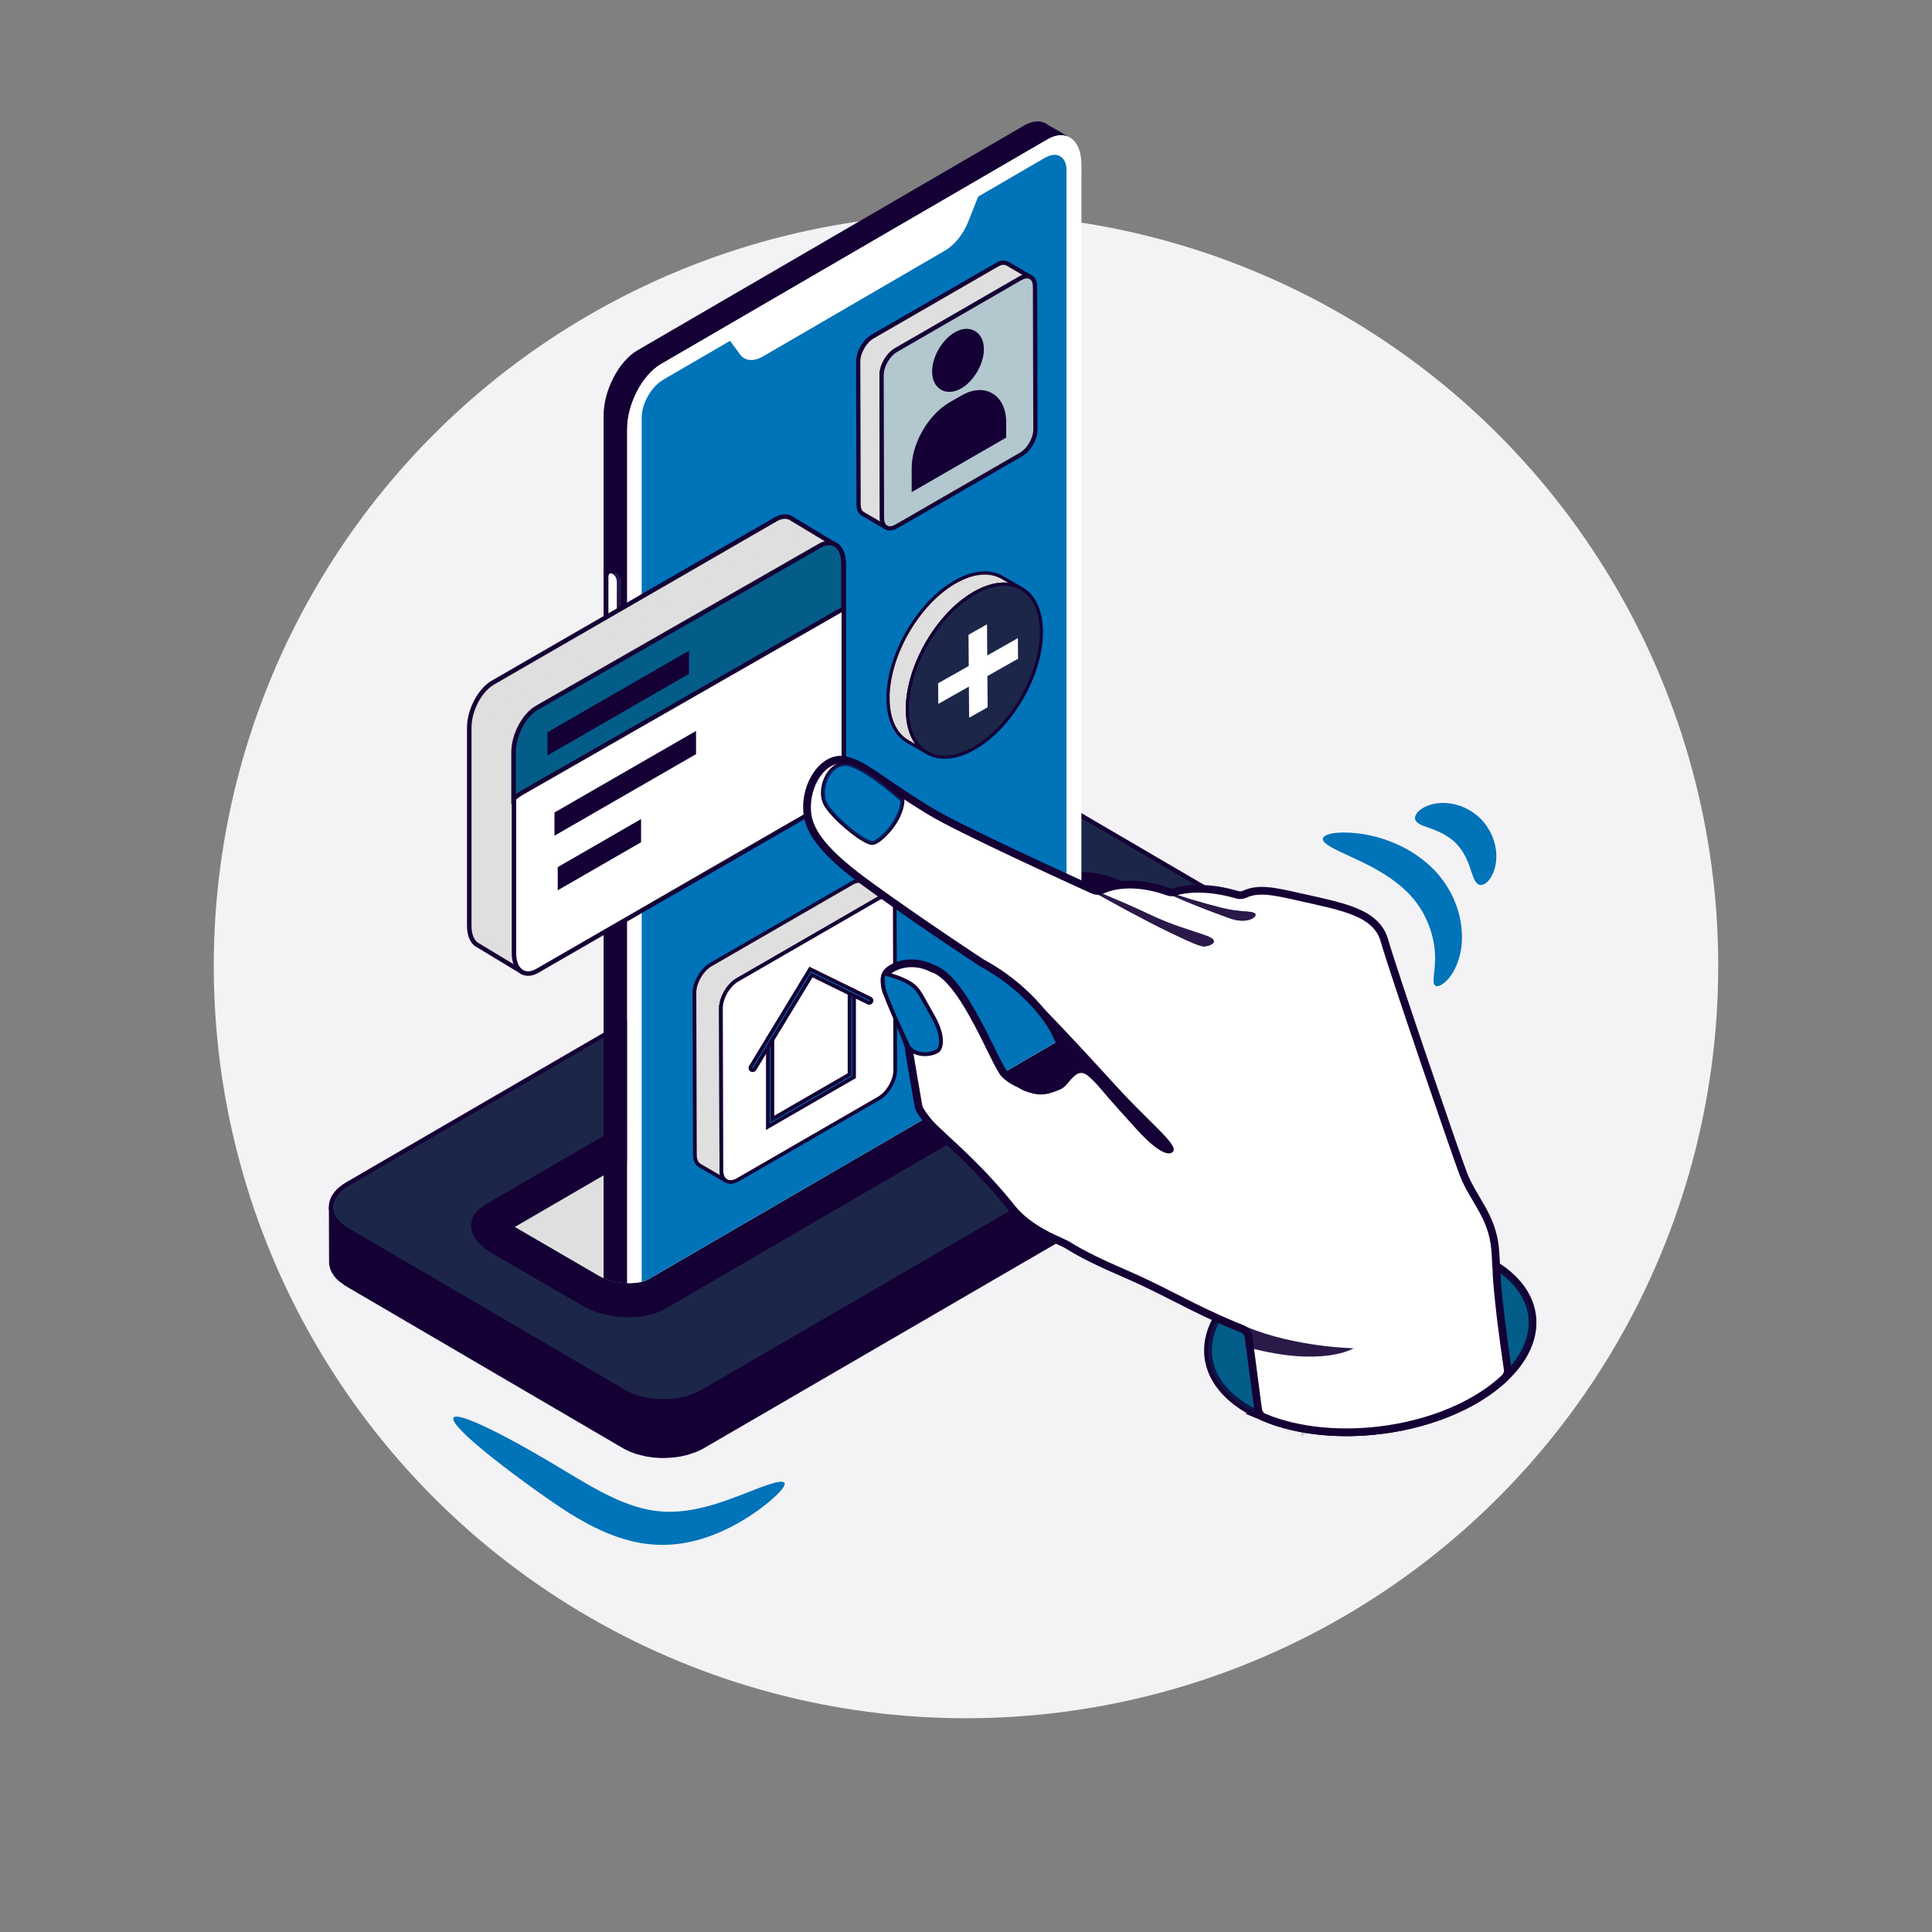 <?xml version="1.0" encoding="UTF-8"?>
<svg xmlns="http://www.w3.org/2000/svg" xmlns:xlink="http://www.w3.org/1999/xlink" viewBox="0 0 500 500">
  <rect x="0" y="0" width="500" height="500" fill="#808080" stroke="none"/>
  <defs>
    <style>
      .cls-1 {
        fill: none;
      }

      .cls-2 {
        fill: #dfdfdf;
      }

      .cls-3, .cls-4, .cls-5 {
        fill: #0073b9;
      }

      .cls-6, .cls-7, .cls-4, .cls-5, .cls-8 {
        stroke: #150035;
        stroke-miterlimit: 10;
      }

      .cls-6, .cls-7, .cls-8 {
        stroke-width: 2px;
      }

      .cls-6, .cls-9, .cls-8 {
        fill: #045d89;
      }

      .cls-10 {
        fill: #150135;
      }

      .cls-11 {
        isolation: isolate;
      }

      .cls-7, .cls-12 {
        fill: #fff;
      }

      .cls-13 {
        fill: #f3f2f4;
      }

      .cls-14 {
        fill: url(#Degradado_sin_nombre_860);
      }

      .cls-15, .cls-16 {
        opacity: .9;
      }

      .cls-5 {
        opacity: .4;
      }

      .cls-8 {
        opacity: .15;
      }

      .cls-17 {
        fill: #b3c7ce;
      }

      .cls-18 {
        fill: #1c2649;
      }

      .cls-19 {
        opacity: .8;
      }

      .cls-19, .cls-16, .cls-20 {
        fill: #150035;
      }

      .cls-21 {
        fill: url(#Degradado_sin_nombre_1088);
        mix-blend-mode: overlay;
      }

      .cls-22 {
        clip-path: url(#clippath);
      }
    </style>
    <clipPath id="clippath">
      <path class="cls-1" d="M155.01,330.23c2,1.17,4.91,1.86,7.76,1.86,2.41,0,4.13-.5,4.93-.97l141.22-82.11V-15.63l-154.05,89.77.14,256.1Z"/>
    </clipPath>
    <linearGradient id="Degradado_sin_nombre_1088" data-name="Degradado sin nombre 1088" x1="-453.37" y1="40.27" x2="-538.25" y2="348.24" gradientTransform="translate(751.4)" gradientUnits="userSpaceOnUse">
      <stop offset="0" stop-color="#fff"/>
      <stop offset="1" stop-color="#fff" stop-opacity="0"/>
    </linearGradient>
    <linearGradient id="Degradado_sin_nombre_860" data-name="Degradado sin nombre 860" x1="-591.73" y1="132.61" x2="-591.73" y2="166.69" gradientTransform="translate(751.4)" gradientUnits="userSpaceOnUse">
      <stop offset="0" stop-color="#252279"/>
      <stop offset="1" stop-color="#1d122a"/>
    </linearGradient>
  </defs>
  <g class="cls-11">
    <g id="Capa_2" data-name="Capa 2">
      <g id="Cerdito">
        <circle class="cls-13" cx="250" cy="250" r="194.68"/>
      </g>
      <path class="cls-3" d="M203.01,383.76c.32.53-.5,1.74-2.33,3.46-1.84,1.7-4.63,3.97-8.54,6.3-1.94,1.17-4.18,2.35-6.73,3.39-2.55,1.04-5.43,1.95-8.61,2.47-3.18.52-6.69.6-10.22.07-3.52-.51-6.99-1.63-10.3-3.05-6.6-2.92-11.95-6.7-16.63-10.01-4.68-3.33-8.84-6.44-12.25-9.15-6.83-5.43-10.71-9.31-10.03-10.35.68-1.04,5.79.96,13.51,5.02,3.86,2.03,8.37,4.59,13.31,7.54,4.94,2.95,10.13,6.26,15.68,8.7,2.78,1.19,5.51,2.11,8.16,2.6,2.65.5,5.22.59,7.74.4,5.03-.42,9.69-1.92,13.61-3.36,3.93-1.44,7.16-2.82,9.5-3.58,2.35-.77,3.8-.98,4.13-.45Z"/>
      <path class="cls-3" d="M371.43,255.07c-1.06-.81.18-3.8-.06-8.2-.08-2.2-.59-4.77-1.6-7.46-.54-1.33-1.16-2.7-1.98-4.01-.82-1.31-1.76-2.58-2.84-3.75-4.61-4.87-10.64-7.77-15.17-9.84-4.55-2.08-7.61-3.51-7.42-4.78.17-1.18,3.57-2,9.12-1.35,2.76.34,6.06,1.09,9.58,2.6,3.51,1.49,7.25,3.84,10.44,7.2,1.63,1.75,2.95,3.67,3.99,5.63,1.04,1.96,1.74,3.99,2.23,5.95.91,3.95.81,7.71-.05,10.68-.84,2.98-2.22,5.12-3.5,6.26-1.27,1.16-2.27,1.44-2.74,1.08Z"/>
      <path class="cls-3" d="M382.7,228.92c-1.16-.52-1.52-2.32-2.26-4.36-.69-2.05-1.85-4.5-3.6-6.29-1.75-1.79-4.18-2.99-6.22-3.72-2.03-.78-3.82-1.17-4.32-2.34-.23-.57-.05-1.29.63-2.05.67-.76,1.88-1.51,3.55-1.97,1.66-.46,3.78-.56,6.06-.02,2.27.53,4.71,1.77,6.73,3.8,1.99,2.05,3.18,4.52,3.67,6.8.5,2.29.36,4.41-.13,6.06-.49,1.66-1.26,2.85-2.03,3.51-.78.67-1.5.83-2.06.59Z"/>
      <g>
        <g>
          <g>
            <g>
              <path class="cls-20" d="M85.9,313.88c.02.05.03.11.05.16.16.46.39.9.68,1.34.05.08.1.16.16.24.31.43.69.86,1.14,1.26.29.26.66.5,1,.75.3.21.55.44.89.64l71.73,41.95c.86.5,1.82.9,2.82,1.25.35.12.71.23,1.08.33.47.13.95.26,1.44.36.57.12,1.15.23,1.75.3.14.02.28.04.42.06.8.09,1.6.13,2.41.13.13,0,.25,0,.38,0,.8,0,1.59-.05,2.38-.13.12-.01.24-.03.35-.04.78-.09,1.55-.23,2.3-.4.14-.03.28-.07.42-.1.68-.17,1.34-.37,1.98-.61.12-.04.24-.07.35-.12.77-.3,1.5-.64,2.18-1.04l166.95-97c2.82-1.64,4.23-3.79,4.23-5.94l.04,14.13c0,2.15-1.41,4.31-4.23,5.95l-166.95,97c-.65.38-1.34.71-2.07,1-.04.01-.08.02-.11.04-.11.04-.23.08-.35.12-.42.15-.84.31-1.28.43-.23.07-.47.12-.71.18-.14.03-.27.07-.41.1-.13.03-.25.07-.38.09-.47.1-.94.18-1.42.25-.17.02-.34.04-.5.06-.12.01-.24.03-.35.04-.18.02-.35.05-.53.06-.47.04-.94.06-1.41.08-.15,0-.29,0-.44,0-.13,0-.25,0-.38,0-.22,0-.43,0-.65,0-.53-.02-1.06-.05-1.59-.11-.06,0-.12-.02-.17-.02-.14-.02-.28-.04-.42-.06-.41-.05-.83-.1-1.23-.17-.18-.03-.34-.09-.52-.13-.49-.1-.96-.23-1.43-.36-.25-.07-.52-.11-.76-.19-.11-.04-.21-.1-.32-.14-1-.35-1.96-.75-2.82-1.25l-71.73-41.95c-.06-.03-.12-.07-.17-.1-.28-.17-.48-.36-.72-.54-.34-.24-.7-.48-.99-.74-.03-.02-.07-.04-.09-.07-.33-.31-.63-.63-.89-.96-.06-.08-.1-.16-.16-.23-.06-.08-.11-.16-.16-.24-.09-.13-.19-.26-.26-.39-.15-.27-.28-.54-.38-.82-.02-.04-.02-.09-.04-.13-.02-.05-.03-.11-.05-.16-.05-.17-.11-.35-.15-.52-.05-.28-.09-.55-.09-.83,0-.04,0-.08,0-.13l-.04-14.13c0,.5.09.99.25,1.48Z"/>
              <path class="cls-20" d="M172.2,377.33c-.05,0-.11,0-.16,0h-.56s-.23,0-.23,0c-.15,0-.29,0-.43,0-.55-.02-1.09-.06-1.62-.11-.04,0-.08,0-.12-.02h-.06c-.09-.02-.17-.03-.26-.04l-.36-.05c-.36-.05-.72-.09-1.07-.15-.11-.02-.22-.05-.33-.08-.07-.02-.13-.04-.2-.05-.54-.11-1.04-.25-1.47-.37-.1-.03-.2-.05-.3-.07-.16-.04-.33-.07-.48-.12-.09-.03-.16-.07-.24-.1-.03-.01-.06-.03-.09-.04-1.19-.41-2.12-.83-2.92-1.29l-71.91-42.06c-.2-.12-.36-.25-.51-.37-.08-.06-.16-.13-.25-.19l-.24-.17c-.27-.19-.56-.39-.8-.61-.03-.01-.07-.05-.1-.08-.35-.33-.67-.67-.94-1.02-.05-.06-.08-.12-.12-.18-.02-.02-.03-.05-.05-.07-.05-.07-.09-.13-.13-.2l-.12-.18c-.07-.1-.14-.2-.2-.3-.16-.29-.3-.59-.42-.9-.02-.04-.03-.08-.04-.12-.02-.06-.03-.1-.04-.15l-.04-.15c-.05-.16-.1-.32-.13-.48-.06-.3-.1-.61-.1-.92v-.14s-.04-14.13-.04-14.13h0s1.1,0,1.1,0c0,.41.07.84.22,1.32l.03.09c.15.44.36.84.63,1.27l.04.06c.03.05.07.11.11.16.3.41.65.81,1.06,1.17.19.18.44.35.7.53l.25.18c.11.08.21.15.31.23.18.14.34.26.54.38l71.73,41.95c.74.43,1.61.82,2.73,1.2.34.12.69.22,1.05.32.56.16.99.27,1.4.35.68.14,1.21.23,1.7.29l.19.03c.07.01.14.02.22.03.74.08,1.53.12,2.36.13h.37c.77,0,1.55-.05,2.33-.13l.35-.04c.76-.09,1.51-.22,2.24-.39.09-.02.19-.04.28-.07l.13-.03c.65-.16,1.3-.36,1.92-.59.06-.02.12-.04.18-.06.06-.02.11-.04.16-.06.77-.3,1.48-.64,2.1-1l166.95-97c2.56-1.48,3.96-3.43,3.95-5.47h1.1s.04,14.12.04,14.12c0,2.45-1.59,4.73-4.5,6.42l-166.95,97c-.66.38-1.38.73-2.14,1.03-.03.01-.06.02-.1.03-.09.03-.16.06-.24.08-.05.01-.09.03-.14.05-.45.17-.88.32-1.32.45-.16.05-.32.08-.48.12l-.37.09c-.1.02-.2.05-.3.07l-.15.04c-.08.02-.16.04-.24.06-.48.1-.97.19-1.46.25-.11.02-.21.03-.32.04l-.76.08c-.12.01-.23.03-.35.04-.47.04-.95.07-1.44.08-.04,0-.08,0-.11,0ZM171.49,376.22h.57c.08,0,.15,0,.23,0,.47-.01.93-.04,1.38-.07.1,0,.2-.02.3-.03l.78-.09c.09,0,.19-.02.28-.03.46-.07.93-.15,1.39-.24.06-.01.12-.03.18-.04.06-.02.12-.03.18-.05.09-.02.18-.04.27-.07l.39-.09c.14-.03.29-.07.43-.11.4-.12.79-.26,1.2-.41.1-.04.16-.06.23-.08.05-.02.11-.03.16-.05.03-.01.06-.02.09-.03.73-.29,1.4-.61,2.01-.97l166.95-97c2.56-1.49,3.96-3.43,3.95-5.47l-.03-10.72c-.76,1.12-1.91,2.15-3.41,3.02l-166.95,97c-.67.39-1.43.75-2.26,1.07-.07.03-.15.05-.23.08l-.13.04c-.66.24-1.35.45-2.04.62l-.12.03c-.1.03-.2.05-.3.07-.76.17-1.55.31-2.35.41l-.36.04c-.81.08-1.63.13-2.43.14-.11,0-.22,0-.32,0h-.06c-.86,0-1.69-.05-2.47-.14-.09,0-.18-.02-.27-.04l-.16-.02c-.53-.07-1.08-.16-1.79-.31-.56-.11-1.08-.26-1.47-.37-.37-.11-.75-.22-1.11-.34-1.19-.41-2.12-.82-2.92-1.29l-71.73-41.95c-.25-.15-.46-.3-.65-.46-.09-.07-.18-.14-.28-.21l-.24-.17c-.28-.19-.56-.39-.81-.62-.46-.42-.87-.87-1.21-1.35-.04-.06-.08-.12-.12-.18l.03,10.87c0,.25.03.5.08.74.02.12.06.24.1.36l.06.21c.03.08.04.12.04.15.09.26.21.51.35.75.04.07.09.14.13.2.04.05.07.1.11.16l.04.06c.03.05.07.1.11.16.03.04.06.09.09.13.02.03.03.06.06.08.24.31.52.61.83.9.02,0,.06.04.09.06.19.18.43.34.69.52l.25.18c.1.07.2.15.3.23.12.1.24.2.39.29l.17.1,71.73,41.95c.74.43,1.6.81,2.73,1.2.08.03.15.06.22.1.03.01.06.03.09.04.12.04.25.07.38.1.12.03.24.06.36.09.4.11.89.24,1.39.35.09.02.18.04.27.07.08.02.15.04.23.06.33.06.67.1,1.01.14l.39.05c.07.01.14.02.21.03l.17.02c.51.05,1.03.09,1.55.1.13,0,.26,0,.39,0h.24Z"/>
            </g>
            <g>
              <path class="cls-18" d="M89.87,306.46c-5.6,3.25-5.63,8.55-.07,11.8l71.73,41.95c5.59,3.27,14.65,3.26,20.25,0l166.95-97c5.6-3.25,5.65-8.54.07-11.8l-71.73-41.95c-5.57-3.26-14.65-3.26-20.25,0l-166.95,97Z"/>
              <path class="cls-20" d="M171.65,363.19c-3.77,0-7.53-.84-10.39-2.51l-71.73-41.95c-2.86-1.67-4.43-3.93-4.43-6.36,0-2.44,1.6-4.72,4.5-6.4l.28.48-.28-.48,166.95-97c5.76-3.34,15.09-3.34,20.81,0l71.73,41.95c2.86,1.68,4.44,3.93,4.44,6.36,0,2.44-1.6,4.72-4.5,6.4l-166.95,97c-2.88,1.67-6.65,2.51-10.42,2.51ZM90.15,306.93c-2.54,1.48-3.94,3.41-3.95,5.45,0,2.02,1.38,3.94,3.88,5.4l71.73,41.95c5.41,3.16,14.25,3.16,19.69,0l166.95-97c2.55-1.48,3.95-3.41,3.95-5.45,0-2.02-1.38-3.93-3.89-5.4l-71.73-41.95c-5.41-3.16-14.25-3.16-19.69,0l-166.95,97Z"/>
            </g>
          </g>
          <g>
            <path class="cls-2" d="M162.77,332.09c-2.85,0-5.76-.7-7.76-1.86l-21.83-12.7,141.22-82.11c.8-.47,2.52-.97,4.93-.97,2.85,0,5.76.7,7.76,1.86l21.83,12.7-141.22,82.11c-.8.47-2.52.97-4.93.97Z"/>
            <path class="cls-20" d="M314.92,242.34l-23.47-13.65c-6.32-3.67-15.96-4.08-21.44-.89l-144.39,83.96c-5.47,3.18-4.78,8.79,1.54,12.46l23.47,13.65c6.32,3.67,15.96,4.08,21.44.89l144.39-83.96c5.47-3.18,4.78-8.79-1.54-12.46ZM167.7,331.13c-.8.47-2.52.97-4.93.97-2.85,0-5.76-.7-7.76-1.86l-21.83-12.7,141.22-82.11c.8-.47,2.52-.97,4.93-.97,2.85,0,5.76.7,7.76,1.86l21.83,12.7-141.22,82.11Z"/>
          </g>
          <g class="cls-22">
            <g>
              <path class="cls-12" d="M162.25,346.21V111.05c0-6.5,3.92-14.05,8.77-16.87l100.06-58.18c4.84-2.81,8.77.17,8.77,6.67v235.16c0,6.5-3.92,14.05-8.77,16.87l-100.06,58.18c-4.84,2.81-8.77-.17-8.77-6.67Z"/>
              <path class="cls-21" d="M277.47,36.03c1.13,1.32,1.81,3.4,1.81,6.09v235.16c0,6.5-3.92,14.05-8.77,16.87l-100.06,58.18c-2.53,1.47-4.8,1.35-6.4-.02,1.6,1.88,4.12,2.24,6.96.59l100.06-58.18c4.84-2.82,8.77-10.37,8.77-16.87V42.68c0-3.11-.9-5.4-2.37-6.65Z"/>
              <g>
                <path class="cls-20" d="M276.84,35.58h0s-.18-.11-.18-.11c.06.03.12.08.18.11Z"/>
                <path class="cls-20" d="M164.64,352.89c-1.48-1.25-2.39-3.55-2.39-6.67V111.05c0-6.5,3.92-14.05,8.77-16.87l100.06-58.18c2.12-1.23,4.06-1.35,5.57-.56l-5.34-3.06c-1.59-1.26-3.81-1.33-6.27.1l-100.06,58.18c-4.84,2.81-8.77,10.37-8.77,16.87v235.16c0,3.9,1.42,6.52,3.59,7.4h0s4.84,2.8,4.84,2.8Z"/>
                <path class="cls-20" d="M166.06,353.7h.02s0,0,0,0c0,0-.01,0-.02,0Z"/>
              </g>
              <path class="cls-20" d="M166.07,353.71h0s-.01,0-.02,0h.02ZM270.23,35.73l-100.06,58.18c-4.84,2.81-8.77,10.37-8.77,16.87v235.16c0,2.75.71,4.87,1.89,6.18l1.34.77c-1.48-1.25-2.39-3.55-2.39-6.67V111.05c0-6.5,3.92-14.05,8.77-16.87l100.06-58.18c1.64-.95,3.18-1.23,4.49-.94-1.48-.66-3.32-.51-5.33.66ZM276.66,35.46c.06.03.12.08.18.11h0s-.18-.11-.18-.11Z"/>
              <path class="cls-3" d="M270.42,40.84l-17.27,10.04-2.59,6.54c-1.26,3.18-3.54,6.01-5.99,7.43l-47.05,27.36c-2.46,1.43-4.73,1.25-5.99-.47l-2.59-3.53-17.27,10.04c-3.09,1.8-5.6,6.17-5.6,9.76v236.79c0,3.59,2.51,5.05,5.6,3.25l98.75-57.42c3.09-1.8,5.6-6.17,5.6-9.76V44.09c0-3.59-2.51-5.05-5.6-3.25Z"/>
              <path class="cls-14" d="M159.75,172.86l-.15-.09c-.56-.32-1.01-1.2-1.01-1.94v-21.57c0-.75.45-1.09,1.01-.77l.15.09c.56.32,1.01,1.2,1.01,1.94v21.57c0,.75-.45,1.09-1.01.77Z"/>
              <path class="cls-12" d="M158.62,172.86l-.15-.09c-.56-.32-1.01-1.2-1.01-1.94v-21.57c0-.75.45-1.09,1.01-.77l.15.09c.56.32,1.01,1.2,1.01,1.94v21.57c0,.75-.45,1.09-1.01.77Z"/>
            </g>
          </g>
        </g>
        <g>
          <g>
            <path class="cls-2" d="M247.02,150.71c4.82-2.81,9.19-3.09,12.36-1.26l5.01,2.88c-3.17-1.82-7.55-1.55-12.36,1.26-9.58,5.59-17.28,19.05-17.2,30.09.04,5.47,1.99,9.32,5.12,11.11l-5.01-2.88c-3.13-1.8-5.08-5.64-5.12-11.11-.08-11.04,7.62-24.5,17.2-30.09Z"/>
            <path class="cls-20" d="M239.74,195.15l-5.01-2.88c-3.39-1.95-5.28-6.03-5.32-11.47-.08-11.15,7.73-24.81,17.4-30.45,4.8-2.8,9.34-3.25,12.78-1.26l5.01,2.88s0,0,0,0l-.41.72h0c-3.18-1.83-7.42-1.38-11.94,1.26-9.45,5.51-17.07,18.85-16.99,29.73.04,5.14,1.78,8.96,4.91,10.76l-.41.72ZM247.23,151.07h0c-9.45,5.51-17.07,18.85-16.99,29.73.04,5.14,1.78,8.96,4.91,10.76l1.73,1c-1.58-2.19-2.44-5.22-2.46-8.87-.08-11.15,7.73-24.81,17.4-30.45,3.23-1.88,6.35-2.7,9.09-2.43l-1.73-.99c-3.18-1.83-7.42-1.38-11.95,1.26Z"/>
          </g>
          <g>
            <path class="cls-18" d="M252.02,153.59c-9.58,5.59-17.28,19.05-17.2,30.09.08,11.02,7.91,15.43,17.49,9.85,9.57-5.58,17.28-19.05,17.2-30.07-.08-11.04-7.92-15.44-17.49-9.86Z"/>
            <path class="cls-20" d="M244.47,196.37c-1.71,0-3.3-.4-4.7-1.2-3.41-1.94-5.32-6.02-5.36-11.49-.08-11.15,7.73-24.81,17.4-30.45h0c4.78-2.79,9.31-3.24,12.75-1.28,3.42,1.95,5.32,6.03,5.36,11.5.08,11.14-7.73,24.79-17.4,30.43-2.83,1.65-5.57,2.49-8.05,2.49ZM259.85,151.58c-2.33,0-4.93.79-7.62,2.37h0c-9.45,5.51-17.07,18.85-16.99,29.73.04,5.16,1.79,8.98,4.94,10.77,3.17,1.81,7.41,1.35,11.92-1.28,9.45-5.51,17.07-18.84,16.99-29.71-.04-5.16-1.79-8.99-4.94-10.78-1.28-.73-2.73-1.09-4.3-1.09Z"/>
          </g>
          <g>
            <path class="cls-12" d="M261.71,169.46l-7.28,4.12c-.4.23-.65.66-.65,1.12l.06,7.32-1.29.73-.04-5.9c0-.97-1.06-1.58-1.9-1.1l-6.03,3.42v-1.32s7.26-4.12,7.26-4.12c.4-.23.65-.66.65-1.12l-.06-7.32,1.29-.73.04,5.9c0,.97,1.06,1.58,1.9,1.1l6.05-3.43v1.32Z"/>
            <polygon class="cls-12" points="250.81 185.75 250.75 177.69 242.83 182.17 242.79 176.83 250.71 172.35 250.65 164.28 255.44 161.57 255.5 169.63 263.43 165.14 263.47 170.48 255.54 174.97 255.6 183.04 250.81 185.75"/>
          </g>
        </g>
        <g>
          <g>
            <path class="cls-2" d="M225.85,87.08l32.18-18.58c1.05-.6,2-.66,2.68-.26l6.05,3.51c-.69-.4-1.64-.34-2.68.26l-32.18,18.58c-2.08,1.2-3.76,4.12-3.75,6.51l.1,36.98c0,1.19.42,2.02,1.1,2.42l-6.05-3.51c-.68-.39-1.09-1.23-1.1-2.42l-.1-36.98c0-2.39,1.67-5.31,3.75-6.51Z"/>
            <path class="cls-20" d="M229.07,136.97s0,0,0,0l-6.04-3.51c-.88-.51-1.37-1.54-1.37-2.89l-.1-36.98c0-2.61,1.76-5.68,4.03-6.99l32.18-18.58c1.19-.69,2.34-.78,3.24-.26l6.05,3.52s0,0,0,0l-.56.96h0c-.54-.31-1.29-.22-2.13.26l-32.18,18.58c-1.92,1.11-3.48,3.81-3.48,6.03l.1,36.98c0,.94.29,1.63.82,1.94h0s-.56.96-.56.96ZM226.13,87.56c-1.92,1.11-3.48,3.81-3.48,6.03l.1,36.98c0,.95.29,1.63.82,1.94l4.2,2.44c-.05-.27-.07-.56-.07-.86l-.1-36.98c0-2.61,1.76-5.68,4.03-6.99l32.18-18.58c.28-.16.55-.29.83-.38l-4.19-2.44c-.54-.31-1.3-.22-2.13.26l-32.18,18.58Z"/>
          </g>
          <g>
            <path class="cls-17" d="M231.9,90.59c-2.08,1.2-3.76,4.12-3.75,6.51l.1,36.98c0,2.39,1.7,3.35,3.78,2.15l32.18-18.58c2.08-1.2,3.77-4.11,3.76-6.5l-.1-36.98c0-2.39-1.7-3.36-3.78-2.16l-32.18,18.58Z"/>
            <path class="cls-20" d="M230.34,137.3c-.45,0-.88-.11-1.26-.33-.89-.51-1.38-1.54-1.38-2.9l-.1-36.98c0-2.61,1.76-5.68,4.03-6.99l32.18-18.58c1.19-.69,2.34-.78,3.23-.27.89.51,1.38,1.54,1.38,2.9l.1,36.98c0,2.61-1.77,5.67-4.04,6.98l-32.18,18.58c-.68.39-1.35.59-1.97.59ZM265.77,72.05c-.42,0-.9.15-1.41.44l-32.18,18.58c-1.92,1.11-3.48,3.81-3.48,6.03l.1,36.98c0,.95.3,1.64.83,1.94.54.31,1.29.21,2.12-.27l32.18-18.58c1.93-1.11,3.49-3.82,3.48-6.02l-.1-36.98c0-.95-.3-1.64-.83-1.95-.21-.12-.45-.18-.71-.18Z"/>
          </g>
          <g id="Account">
            <g>
              <g>
                <path class="cls-20" d="M245.7,100.87c-.68,0-1.31-.16-1.88-.49-1.31-.76-2.04-2.26-2.04-4.23,0-3.6,2.45-7.84,5.57-9.65h0c1.7-.99,3.36-1.11,4.68-.35,1.31.76,2.04,2.26,2.04,4.23,0,3.6-2.45,7.84-5.57,9.65-.97.56-1.92.84-2.81.84Z"/>
                <path class="cls-20" d="M245.7,101.42c-.78,0-1.5-.19-2.15-.56-1.49-.86-2.32-2.54-2.32-4.71,0-3.68,2.42-7.98,5.57-9.96h0s.28-.17.28-.17c1.87-1.09,3.73-1.21,5.23-.35,1.49.86,2.32,2.54,2.32,4.71,0,3.78-2.57,8.23-5.84,10.12-1.05.61-2.09.91-3.09.91ZM247.77,86.91l-.13.08c-2.97,1.71-5.29,5.74-5.29,9.17,0,1.76.63,3.1,1.76,3.75,1.14.65,2.61.53,4.13-.35,2.97-1.71,5.29-5.74,5.29-9.17,0-1.76-.63-3.1-1.76-3.75-1.11-.64-2.53-.54-4,.28Z"/>
              </g>
              <g>
                <path class="cls-20" d="M256.53,102.28c-2.08-1.2-4.72-1-7.45.57l-3.07,1.77c-5.33,3.09-9.52,10.33-9.52,16.49v5.29l23.36-13.47v-3.64c0-3.24-1.2-5.79-3.32-7.01Z"/>
                <path class="cls-20" d="M235.94,127.35v-6.24c0-6.34,4.3-13.79,9.79-16.97l3.07-1.77c2.9-1.67,5.74-1.88,8-.57,2.29,1.32,3.6,4.05,3.6,7.49v3.96l-24.46,14.11ZM253.57,102.06c-1.31,0-2.75.43-4.21,1.27l-3.07,1.77c-5.18,3-9.24,10.03-9.24,16.01v4.33l22.25-12.83v-3.32c0-3.04-1.11-5.42-3.05-6.53h0c-.81-.47-1.71-.7-2.68-.7Z"/>
              </g>
            </g>
          </g>
        </g>
        <g>
          <g>
            <g>
              <path class="cls-2" d="M127.51,176.69l73.23-42.28c1.45-.84,2.78-.92,3.82-.4h0c.14.07.28.16.41.25l10.59,6.39c.42.26.56.79.32,1.22l-5.73,10.34v40.07c0,4.47-2.72,9.66-6.07,11.59l-57.7,33.31-11.32,14.32-11.4-6.89c-1.36-.7-2.23-2.45-2.23-4.98v-51.36c0-4.47,2.72-9.66,6.07-11.59Z"/>
              <path class="cls-20" d="M135.21,252.28l-11.84-7.16c-1.58-.81-2.51-2.81-2.51-5.48v-51.36c0-4.65,2.85-10.07,6.36-12.1l73.23-42.28c1.56-.9,3.12-1.05,4.38-.41.16.08.32.18.49.3l10.55,6.37c.69.42.92,1.3.53,2l-5.65,10.21v39.91c0,4.65-2.85,10.07-6.36,12.1l-57.6,33.26-11.57,14.63ZM127.81,177.2c-3.19,1.84-5.78,6.81-5.78,11.09v51.36c0,2.21.7,3.84,1.91,4.46l10.99,6.65,11.07-14,57.79-33.37c3.19-1.84,5.78-6.81,5.78-11.09v-40.22l5.8-10.48c.09-.15.03-.35-.12-.44l-10.59-6.39c-.15-.1-.26-.17-.37-.23-.91-.46-2.04-.33-3.27.38l-73.23,42.28Z"/>
            </g>
            <path class="cls-2" d="M131.56,181.33l69.88-42.28c1.38-.84,2.65-.92,3.65-.4h0c.14.07.26.16.39.25l10.11,6.39c.4.26.53.79.31,1.22l-5.47,10.34v40.07c0,4.47-2.59,9.66-5.79,11.59l-55.06,33.31-5.12,2.15-9.86-2.13c-1.3-.7-8.83,2.53-8.83,0v-48.92c0-4.47,2.59-9.66,5.79-11.59Z"/>
            <g>
              <g>
                <path class="cls-12" d="M139.08,251.23l73.23-42.28c3.35-1.94,6.07-7.13,6.07-11.59v-51.36c0-4.47-2.72-6.52-6.07-4.59l-73.23,42.28c-3.35,1.94-6.07,7.13-6.07,11.59v51.36c0,4.47,2.72,6.52,6.07,4.59Z"/>
                <path class="cls-20" d="M136.67,252.54c-.66,0-1.29-.16-1.85-.49-1.52-.88-2.39-2.85-2.39-5.41v-51.36c0-4.65,2.85-10.07,6.36-12.1l73.23-42.28c1.65-.95,3.26-1.06,4.55-.32,1.52.88,2.39,2.85,2.39,5.41v51.36c0,4.65-2.85,10.07-6.36,12.1l-73.23,42.28c-.93.54-1.85.81-2.7.81ZM214.72,141.27c-.65,0-1.37.22-2.12.65l-73.23,42.28c-3.19,1.84-5.78,6.81-5.78,11.09v51.36c0,2.14.66,3.74,1.81,4.4.91.53,2.12.41,3.39-.32l73.23-42.28c3.19-1.84,5.78-6.81,5.78-11.09v-51.36c0-2.14-.66-3.74-1.81-4.4-.38-.22-.81-.33-1.27-.33Z"/>
              </g>
              <g>
                <path class="cls-9" d="M134.85,205.3c-.68.39-1.33.9-1.95,1.49v-12.14c0-4.43,2.72-9.58,6.07-11.5l73.21-41.93c3.35-1.92,6.07.12,6.07,4.55v11.76s-83.4,47.76-83.4,47.76Z"/>
                <path class="cls-20" d="M132.32,208.15v-13.5c0-4.61,2.85-10,6.36-12l73.21-41.93c1.65-.95,3.27-1.06,4.57-.31,1.51.87,2.37,2.83,2.37,5.36v12.1l-83.69,47.93c-.61.35-1.23.82-1.83,1.4l-.99.94ZM214.6,141.09c-.65,0-1.38.22-2.12.64l-73.21,41.93c-3.18,1.82-5.77,6.75-5.77,10.99v10.87c.36-.28.72-.52,1.08-.72l83.11-47.59v-11.43c0-2.11-.65-3.69-1.79-4.35-.38-.22-.81-.33-1.28-.33Z"/>
              </g>
            </g>
          </g>
          <polygon class="cls-20" points="144.34 224.41 165.91 211.97 165.91 217.97 144.34 230.41 144.34 224.41"/>
          <polygon class="cls-20" points="143.5 210.27 180.14 189.16 180.14 195.17 143.5 216.28 143.5 210.27"/>
          <polygon class="cls-20" points="141.69 189.5 178.32 168.39 178.32 174.39 141.69 195.5 141.69 189.5"/>
        </g>
        <g>
          <g>
            <g>
              <path class="cls-2" d="M183.97,249.62l36.45-21.05c1.19-.69,2.26-.75,3.04-.3l6.85,3.98c-.78-.45-1.85-.39-3.04.3l-36.45,21.05c-2.36,1.36-4.26,4.66-4.25,7.37l.12,41.89c0,1.35.48,2.29,1.24,2.74l-6.85-3.98c-.77-.44-1.24-1.39-1.24-2.74l-.12-41.89c0-2.71,1.89-6.01,4.25-7.37Z"/>
              <path class="cls-20" d="M187.69,306.02s0,0,0,0l-6.85-3.98c-.95-.55-1.48-1.67-1.48-3.15l-.12-41.89c0-2.86,2.01-6.36,4.49-7.79l36.45-21.05c1.3-.75,2.55-.86,3.52-.3l6.85,3.98h0l-.48.83c-.66-.38-1.57-.28-2.56.3l-36.45,21.05c-2.22,1.28-4.02,4.4-4.01,6.96l.12,41.89c0,1.12.36,1.95,1,2.32h0s-.48.83-.48.83ZM184.21,250.04c-2.22,1.28-4.02,4.4-4.01,6.96l.12,41.89c0,1.12.36,1.95,1,2.32l5.04,2.93c-.1-.38-.15-.81-.15-1.27l-.12-41.89c0-2.86,2.01-6.36,4.49-7.79l36.45-21.05c.42-.24.83-.41,1.22-.52l-5.03-2.93c-.66-.38-1.57-.28-2.56.3l-36.45,21.05Z"/>
            </g>
            <g>
              <path class="cls-12" d="M190.82,253.6c-2.36,1.36-4.26,4.66-4.25,7.37l.12,41.89c0,2.71,1.92,3.8,4.28,2.44l36.45-21.05c2.36-1.36,4.27-4.66,4.26-7.37l-.12-41.89c0-2.71-1.93-3.81-4.29-2.44l-36.45,21.05Z"/>
              <path class="cls-20" d="M189.05,306.37c-.49,0-.94-.12-1.35-.35-.96-.55-1.49-1.67-1.49-3.16l-.12-41.89c0-2.86,2.01-6.36,4.49-7.79l36.45-21.05c1.3-.75,2.55-.86,3.51-.3.96.55,1.49,1.67,1.5,3.16l.12,41.89c0,2.86-2.01,6.35-4.5,7.79l-36.45,21.05c-.75.43-1.49.65-2.16.65ZM229.19,232.45c-.5,0-1.07.18-1.67.52l-36.45,21.05c-2.22,1.28-4.02,4.4-4.01,6.96l.12,41.89c0,1.13.36,1.95,1.01,2.33.65.38,1.56.27,2.55-.3l36.45-21.05c2.22-1.28,4.03-4.4,4.02-6.95l-.12-41.89c0-1.13-.36-1.95-1.01-2.33-.26-.15-.55-.22-.88-.22Z"/>
            </g>
          </g>
          <g>
            <g>
              <path class="cls-3" d="M198.72,291.61l22.3-12.88v-21.97c0-.32-.26-.58-.58-.58s-.59.26-.59.58v21.3s-19.96,11.52-19.96,11.52v-20.62c0-.32-.26-.59-.58-.59s-.59.26-.59.59v22.65Z"/>
              <path class="cls-20" d="M198.24,292.44v-23.49c0-.59.48-1.07,1.07-1.07s1.07.48,1.07,1.07v19.79l19-10.97v-21.02c0-.59.48-1.06,1.07-1.06s1.06.48,1.06,1.06v22.25l-23.26,13.43ZM199.31,268.85c-.06,0-.1.05-.1.11v21.82l21.34-12.32v-21.7c0-.11-.21-.11-.21,0v21.58l-20.92,12.08v-21.46c0-.06-.05-.11-.1-.11Z"/>
            </g>
            <g>
              <path class="cls-3" d="M194.78,276.97c.2,0,.39-.1.5-.28l14.81-24.36,14.61,7.17c.28.15.64.02.78-.27.14-.29.02-.64-.27-.78l-15.57-7.64-15.36,25.28c-.17.28-.08.64.19.81.09.06.2.08.3.08Z"/>
              <path class="cls-20" d="M194.78,277.45c-.19,0-.39-.05-.55-.15-.25-.15-.42-.38-.48-.66-.07-.28-.02-.56.13-.81l15.59-25.65,15.96,7.83c.26.12.45.34.54.61.09.27.07.56-.06.81-.12.25-.35.45-.62.54-.27.09-.57.07-.81-.06l-14.2-6.97-14.58,23.99c-.19.32-.54.51-.91.51ZM209.83,251.42l-15.14,24.9s-.02.06-.01.08c0,.02.02.05.05.07.02,0,.03.01.05.01.01,0,.06,0,.09-.05l15.04-24.74,15,7.36s.06.01.08,0c.02,0,.05-.02.06-.05.02-.04.01-.07,0-.08,0-.02-.02-.04-.05-.06l-15.17-7.45Z"/>
            </g>
          </g>
        </g>
      </g>
      <g>
        <g>
          <path class="cls-6" d="M327.23,366.83c17.58,7.32,44.1,3.87,59.23-7.7,7.55-5.77,10.84-12.48,10.05-18.65-.79-6.2-5.68-11.88-14.49-15.54-17.58-7.32-44.1-3.87-59.23,7.7-7.57,5.79-10.86,12.52-10.04,18.71.81,6.18,5.7,11.83,14.49,15.48Z"/>
          <path class="cls-8" d="M327.23,366.83c17.58,7.32,44.1,3.87,59.23-7.7,7.55-5.77,10.84-12.48,10.05-18.65-.79-6.2-5.68-11.88-14.49-15.54-17.58-7.32-44.1-3.87-59.23,7.7-7.57,5.79-10.86,12.52-10.04,18.71.81,6.18,5.7,11.83,14.49,15.48Z"/>
          <path class="cls-8" d="M337.62,369.77c-3.68-.63-7.19-1.61-10.4-2.94-8.78-3.65-13.67-9.3-14.49-15.48-.81-6.19,2.47-12.92,10.04-18.71,2.76-2.11,5.9-3.95,9.3-5.5l5.54,42.64Z"/>
        </g>
        <g>
          <path class="cls-7" d="M387.38,330.52c-.05-.73-.11-1.8-.17-2.9-.09-1.73-.19-3.56-.27-4.42-.82-8.73-5.67-12.67-8.31-19.61-2.1-5.53-18.25-52.74-20.32-60.12-2.07-7.39-10.81-8.81-22-11.33-6.67-1.51-10.63-2.37-14.23-.7-.59.27-1.26.31-1.89.13-7.1-2.12-13.12-1.76-16.06-.76-.57.19-1.18.19-1.75-.01-9.2-3.27-15.02-1.47-17.22-.46-.7.32-1.5.31-2.2,0-6.21-2.82-34.74-15.83-42.11-20.32-14.21-8.65-17.17-12.36-22.42-13.32-5.09-.92-10.28,6.04-9.49,13.77.85,8.27,11.93,15.82,22.13,23.04,10.84,7.68,21.87,14.92,22.94,15.62.06.04.12.07.18.11,14.47,7.79,25.72,23.36,18.66,29.81-3.87,4.39-10.3,1.55-12.86-1.08s-10.54-24.86-18.68-27.34c-6.04-3.06-11.27-.11-12.04,1.42-.63,1.26-.23,3.29-.07,3.97.03.15.08.28.14.42.7,1.64,5.81,13.74,5.84,14.62.03.84,2.07,12.65,2.52,15.21.06.32.17.64.34.92,2.39,3.94,4.37,5.21,6.02,6.87,1.72,1.73,9.92,8.67,17.89,18.69,4.18,5.26,12.03,8.34,12.03,8.34l2.03.97c.09.04.18.09.26.15,3.72,2.36,8.54,4.68,14.98,7.46,8.8,3.79,15.02,7.53,23.74,11.47.64.29,1.29.59,1.97.88,1.43.63,2.94,1.25,4.53,1.88.9.36,1.54,1.18,1.66,2.14l2.44,18.69c.12.94.73,1.75,1.6,2.11,0,0,0,0,.01,0,9.23,3.84,20.93,4.71,32.15,3,10.14-1.54,19.89-5.21,27.08-10.7,1.07-.82,2.05-1.65,2.95-2.5.63-.6.93-1.47.81-2.33-1.12-7.58-2.34-16.88-2.83-23.78Z"/>
          <g>
            <path class="cls-4" d="M233.55,207.13c-.08,4.92-5.54,10.68-7.66,11.01-2.12.33-10.78-6.91-12.36-10.28-1.98-4.21,1.54-11.81,6.97-9.82,5.43,1.99,13.05,9.09,13.05,9.09Z"/>
            <path class="cls-5" d="M233.55,207.13c-.08,4.92-5.54,10.68-7.66,11.01-2.12.33-10.78-6.91-12.36-10.28-1.98-4.21,1.54-11.81,6.97-9.82,5.43,1.99,13.05,9.09,13.05,9.09Z"/>
          </g>
          <path class="cls-16" d="M322.61,343.39c12.68,5.28,27.69,5.54,27.69,5.54,0,0-7.82,4.97-26.98-.14l-.71-5.4Z"/>
          <g class="cls-15">
            <path class="cls-20" d="M279.57,228.93c8.24,4.61,15.99,8.9,22.73,12.16,6.73,3.25,7.62,3.47,8.83,3.8s5.45-1.14,1.13-2.71c-4.33-1.57-8.67-2.59-15.13-5.69-6.46-3.1-17.56-7.56-17.56-7.56Z"/>
            <path class="cls-19" d="M279.57,228.93c8.24,4.61,15.99,8.9,22.73,12.16,6.73,3.25,7.62,3.47,8.83,3.8s5.45-1.14,1.13-2.71c-4.33-1.57-8.67-2.59-15.13-5.69-6.46-3.1-17.56-7.56-17.56-7.56Z"/>
          </g>
          <g class="cls-15">
            <path class="cls-20" d="M299.91,230.02c4.59,2.55,13.36,5.85,18.31,7.62,4.94,1.77,7.62-.66,6.46-1.32-1.16-.66-3.93-.17-8.96-1.48-4.7-1.22-9.84-2.69-15.81-4.82Z"/>
            <path class="cls-19" d="M299.91,230.02c4.59,2.55,13.36,5.85,18.31,7.62,4.94,1.77,7.62-.66,6.46-1.32-1.16-.66-3.93-.17-8.96-1.48-4.7-1.22-9.84-2.69-15.81-4.82Z"/>
          </g>
          <path class="cls-10" d="M265.72,256.72c1.13.98,2.87,2.7,4.53,4.4,5.77,5.92,13.11,13.92,18.98,20.34,8.14,8.91,15.74,14.83,14.4,16.52-1.43,1.81-5.59-1.35-9.7-5.96-2.55-2.85-5.93-6.48-9.88-11.19-.75-.84-1.57-1.63-2.43-2.36-.82-.7-1.76-1.06-2.79-.54-.62.31-1.1.83-1.58,1.33-.77.81-1.56,2.12-2.8,2.66-4.19,1.82-5.94,1.59-9.17.46-1.42-.5-4.45-2.77-4.51-2.88-.34-.7,8.72,2.67,9.15,2.21.96-1.06,2-2.04,3-3.07,2.18-2.25,3.62-5.7,1.21-10.43-.17-.34-.39-.66-.61-.97-4.09-5.48-7.79-10.54-7.79-10.54Z"/>
          <path class="cls-4" d="M235.2,271.05c2.32,2.86,7.11,1.65,7.79.58.68-1.07,1.25-3.78-1.79-9.03-3.04-5.25-3.34-6.58-5.56-8.03-2.22-1.45-5.46-2.3-6.35-2.52-.89-.22-1.04,1.03-.63,3.61.41,2.59,6.53,15.4,6.53,15.4Z"/>
        </g>
      </g>
    </g>
  </g>
</svg>